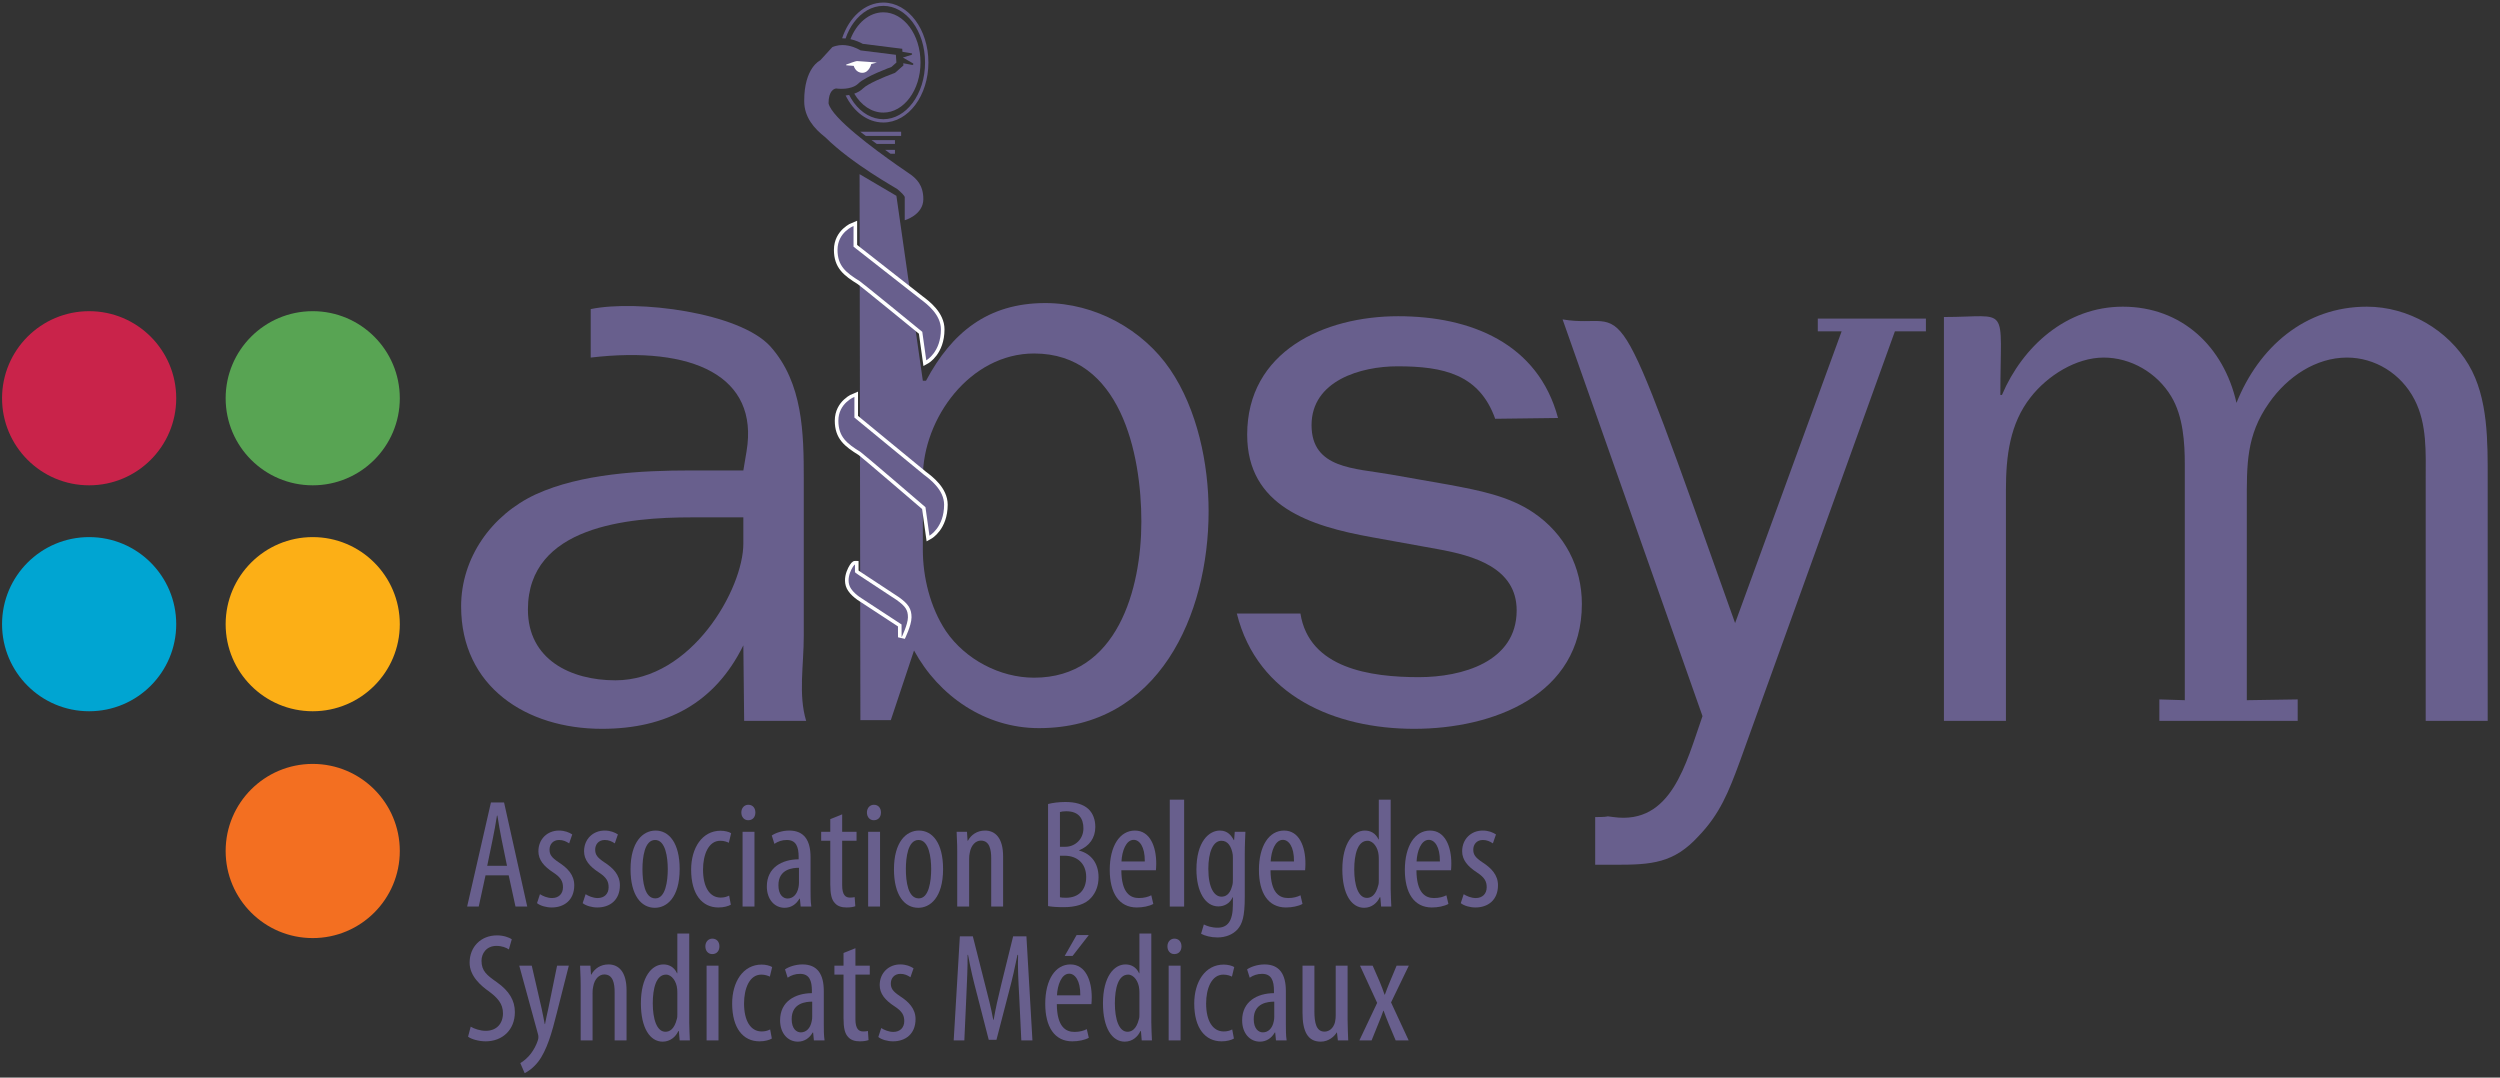 <?xml version="1.0" encoding="UTF-8"?>
<svg width="174px" height="75px" viewBox="0 0 174 75" version="1.1" xmlns="http://www.w3.org/2000/svg" xmlns:xlink="http://www.w3.org/1999/xlink">
    <rect x="0" y="0" width="174" height="75" fill="#333333" stroke="none"/>
    <title>logo_fr</title>
    <g id="Page-1" stroke="none" stroke-width="1" fill="none" fill-rule="evenodd">
        <g id="logo_fr" transform="translate(0.143, 0.178)">
            <path d="M21.622,33.6 C24.97,33.6 27.683,30.888 27.683,27.541 C27.683,24.193 24.97,21.48 21.622,21.48 C18.275,21.48 15.562,24.193 15.562,27.541 C15.562,30.888 18.275,33.6 21.622,33.6 Z" id="Path" fill="#58A453" fill-rule="nonzero"></path>
            <path d="M21.622,49.325 C24.97,49.325 27.683,46.613 27.683,43.265 C27.683,39.917 24.97,37.204 21.622,37.204 C18.275,37.204 15.562,39.917 15.562,43.265 C15.562,46.613 18.275,49.325 21.622,49.325 Z" id="Path" fill="#FCAF16" fill-rule="nonzero"></path>
            <path d="M21.622,65.112 C24.97,65.112 27.683,62.399 27.683,59.051 C27.683,55.706 24.97,52.99 21.622,52.99 C18.275,52.99 15.562,55.706 15.562,59.051 C15.562,62.399 18.275,65.112 21.622,65.112 Z" id="Path" fill="#F36F21" fill-rule="nonzero"></path>
            <path d="M6.061,33.6 C9.408,33.6 12.122,30.888 12.122,27.541 C12.122,24.193 9.408,21.48 6.061,21.48 C2.714,21.48 -3.6175112e-15,24.193 -3.6175112e-15,27.541 C-3.6175112e-15,30.888 2.714,33.6 6.061,33.6 Z" id="Path" fill="#C9234A" fill-rule="nonzero"></path>
            <path d="M6.061,49.325 C9.408,49.325 12.122,46.613 12.122,43.265 C12.122,39.917 9.408,37.204 6.061,37.204 C2.714,37.204 -3.6175112e-15,39.917 -3.6175112e-15,43.265 C-3.6175112e-15,46.613 2.714,49.325 6.061,49.325 Z" id="Path" fill="#00A5D2" fill-rule="nonzero"></path>
            <path d="M64.086,38.076 C64.086,39.97 64.587,42.088 65.701,43.759 C67.038,45.708 69.434,46.989 71.831,46.989 C77.624,46.989 79.296,40.806 79.296,36.126 C79.296,31.389 77.847,24.425 71.831,24.425 C67.372,24.425 64.086,28.938 64.086,33.062 L64.086,38.076 Z M61.858,49.943 L59.74,49.943 L59.684,11.944 L62.247,13.452 L64.086,26.32 L64.309,26.32 C66.092,22.977 68.599,20.915 72.61,20.915 C76.065,20.915 79.407,22.754 81.302,25.54 C83.197,28.325 83.976,32.115 83.976,35.401 C83.976,42.589 80.522,50.5 72.164,50.5 C68.432,50.5 65.2,48.271 63.473,45.096 L61.858,49.943 Z" id="Shape" fill="#685F8D" fill-rule="nonzero"></path>
            <path d="M58.754,4.316 C58.966,4.237 59.421,4.072 59.499,4.072 C59.603,4.072 60.887,4.175 60.887,4.175 L60.497,4.278 C60.497,4.278 60.354,4.889 59.876,4.889 C59.397,4.889 59.279,4.409 59.279,4.409 L58.754,4.366 L58.644,4.356 C58.644,4.356 58.687,4.341 58.754,4.316 Z" id="Path" fill="#685F8D" fill-rule="nonzero"></path>
            <path d="M58.644,4.356 L58.754,4.366 L58.754,4.316 C58.687,4.341 58.644,4.356 58.644,4.356 Z" id="Path" fill="#685F8D" fill-rule="nonzero"></path>
            <path d="M63.259,11.985 C63.207,11.945 62.826,11.683 62.3,11.322 C60.728,10.22 57.76,8.04 57.523,7.018 C57.523,6.113 57.932,5.998 58.036,5.983 C58.048,5.983 58.06,5.981 58.06,5.981 C58.06,5.981 58.112,5.988 58.199,5.995 C58.261,5.999 58.336,6.004 58.424,6.004 C58.506,6.004 58.6,5.999 58.696,5.991 C58.828,5.977 58.963,5.952 59.098,5.912 C59.282,5.858 59.46,5.771 59.597,5.635 C60.095,5.136 61.901,4.482 61.901,4.482 L62.247,4.175 L62.21,3.636 L59.751,3.33 C59.751,3.33 59.393,3.097 58.9,3 C58.78,2.976 58.651,2.961 58.517,2.958 L58.487,2.958 C58.336,2.958 58.179,2.977 58.023,3.021 C57.945,3.042 57.867,3.065 57.79,3.099 L56.946,4.021 C56.946,4.021 55.819,4.521 55.83,6.866 C55.83,7.984 56.53,8.778 57.299,9.378 C59.185,11.244 62.228,12.911 62.304,12.977 C62.622,13.248 62.827,13.458 62.827,13.551 L62.827,15.152 C62.827,15.152 64.121,14.788 64.121,13.677 C64.121,12.686 63.613,12.254 63.259,11.985 Z" id="Path" fill="#685F8D" fill-rule="nonzero"></path>
            <path d="M59.876,4.889 C60.354,4.889 60.497,4.278 60.497,4.278 L60.887,4.175 C60.887,4.175 59.603,4.072 59.499,4.072 C59.421,4.072 58.966,4.237 58.754,4.316 L58.754,4.366 L59.279,4.409 C59.279,4.409 59.397,4.889 59.876,4.889 Z" id="Path" fill="#FFFFFF" fill-rule="nonzero"></path>
            <path d="M63.935,20.653 C63.912,20.638 59.263,16.991 59.263,16.991 L59.263,15.551 C59.263,15.551 58.148,15.987 58.148,17.211 C58.148,18.337 58.739,18.8 59.697,19.392 C59.845,19.485 64.006,22.877 64.048,22.918 L64.326,24.901 C64.326,24.901 65.344,24.337 65.344,22.746 C65.344,21.714 64.375,20.982 63.935,20.653 Z" id="Path" fill="#685F8D" fill-rule="nonzero"></path>
            <path d="M63.935,20.653 C63.912,20.638 59.263,16.991 59.263,16.991 L59.263,15.551 C59.263,15.551 58.148,15.987 58.148,17.211 C58.148,18.337 58.739,18.8 59.697,19.392 C59.845,19.485 64.006,22.877 64.048,22.918 L64.326,24.901 C64.326,24.901 65.344,24.337 65.344,22.746 C65.344,21.714 64.375,20.982 63.935,20.653 Z" id="Path" stroke="#FFFFFF" stroke-width="0.5"></path>
            <path d="M63.935,20.653 C63.912,20.638 59.263,16.991 59.263,16.991 L59.263,15.551 C59.263,15.551 58.148,15.987 58.148,17.211 C58.148,18.337 58.739,18.8 59.697,19.392 C59.845,19.485 64.006,22.877 64.048,22.918 L64.326,24.901 C64.326,24.901 65.344,24.337 65.344,22.746 C65.344,21.714 64.375,20.982 63.935,20.653 Z" id="Path" fill="#685F8D" fill-rule="nonzero"></path>
            <path d="M64.156,32.858 C64.134,32.842 59.324,28.885 59.324,28.885 L59.324,27.445 C59.324,27.445 58.208,27.88 58.208,29.103 C58.208,30.229 58.8,30.693 59.757,31.285 C59.906,31.376 64.228,35.082 64.269,35.122 L64.547,37.104 C64.547,37.104 65.566,36.54 65.566,34.949 C65.566,33.918 64.595,33.187 64.156,32.858 Z" id="Path" fill="#685F8D" fill-rule="nonzero"></path>
            <path d="M64.156,32.858 C64.134,32.842 59.324,28.885 59.324,28.885 L59.324,27.445 C59.324,27.445 58.208,27.88 58.208,29.103 C58.208,30.229 58.8,30.693 59.757,31.285 C59.906,31.376 64.228,35.082 64.269,35.122 L64.547,37.104 C64.547,37.104 65.566,36.54 65.566,34.949 C65.566,33.918 64.595,33.187 64.156,32.858 Z" id="Path" stroke="#FFFFFF" stroke-width="0.5"></path>
            <path d="M64.156,32.858 C64.134,32.842 59.324,28.885 59.324,28.885 L59.324,27.445 C59.324,27.445 58.208,27.88 58.208,29.103 C58.208,30.229 58.8,30.693 59.757,31.285 C59.906,31.376 64.228,35.082 64.269,35.122 L64.547,37.104 C64.547,37.104 65.566,36.54 65.566,34.949 C65.566,33.918 64.595,33.187 64.156,32.858 Z" id="Path" fill="#685F8D" fill-rule="nonzero"></path>
            <path d="M63.049,42.787 C63.049,42.293 62.895,42.032 62.264,41.581 C62.146,41.495 59.775,39.944 59.68,39.88 C59.584,39.816 59.386,39.681 59.362,39.652 L59.362,39.116 C59.361,39.116 59.361,39.114 59.359,39.114 C59.295,39.101 58.596,40.09 59.101,40.813 C59.251,41.031 59.458,41.211 59.68,41.37 C59.8,41.456 62.605,43.285 62.605,43.285 C62.605,43.626 62.609,44.177 62.609,44.177 C62.609,44.177 63.049,43.276 63.049,42.787 Z" id="Path" fill="#685F8D" fill-rule="nonzero"></path>
            <path d="M63.049,42.787 C63.049,42.293 62.895,42.032 62.264,41.581 C62.146,41.495 59.775,39.944 59.68,39.88 C59.584,39.816 59.386,39.681 59.362,39.652 L59.362,39.116 C59.361,39.116 59.361,39.114 59.359,39.114 C59.295,39.101 58.596,40.09 59.101,40.813 C59.251,41.031 59.458,41.211 59.68,41.37 C59.8,41.456 62.605,43.285 62.605,43.285 C62.605,43.626 62.609,44.177 62.609,44.177 C62.609,44.177 63.049,43.276 63.049,42.787 Z" id="Path" stroke="#FFFFFF" stroke-width="0.5"></path>
            <path d="M63.049,42.787 C63.049,42.293 62.895,42.032 62.264,41.581 C62.146,41.495 59.775,39.944 59.68,39.88 C59.584,39.816 59.386,39.681 59.362,39.652 L59.362,39.116 C59.361,39.116 59.361,39.114 59.359,39.114 C59.295,39.101 58.596,40.09 59.101,40.813 C59.251,41.031 59.458,41.211 59.68,41.37 C59.8,41.456 62.605,43.285 62.605,43.285 C62.605,43.626 62.609,44.177 62.609,44.177 C62.609,44.177 63.049,43.276 63.049,42.787 Z" id="Path" fill="#685F8D" fill-rule="nonzero"></path>
            <path d="M62.266,3.169 L62.652,3.216 L62.667,3.428 L63.253,3.523 C63.291,3.515 63.329,3.535 63.338,3.567 C63.348,3.6 63.326,3.633 63.29,3.642 L62.7,3.826 L62.7,3.828 L63.379,4.219 C63.417,4.231 63.435,4.268 63.423,4.3 C63.413,4.327 63.385,4.344 63.355,4.344 C63.348,4.344 63.34,4.342 63.33,4.339 L62.724,4.222 L62.736,4.375 L62.562,4.528 L62.216,4.835 L62.147,4.895 L62.062,4.926 C61.403,5.165 60.239,5.66 59.931,5.97 C59.753,6.146 59.538,6.264 59.313,6.341 C59.787,7.143 60.518,7.658 61.339,7.658 C62.766,7.658 63.925,6.096 63.925,4.168 C63.925,2.241 62.766,0.679 61.339,0.679 C60.343,0.679 59.481,1.436 59.047,2.548 C59.44,2.634 59.753,2.789 59.905,2.874 L62.266,3.169 Z" id="Path" fill="#685F8D" fill-rule="nonzero"></path>
            <path d="M61.337,1.8087556e-15 C60.038,0.006 58.951,1.033 58.469,2.486 C58.55,2.486 58.633,2.492 58.709,2.5 C58.854,2.076 59.054,1.696 59.293,1.375 C59.825,0.661 60.548,0.231 61.337,0.231 C62.128,0.231 62.849,0.661 63.381,1.375 C63.909,2.085 64.243,3.077 64.241,4.174 C64.243,5.271 63.909,6.264 63.381,6.976 C62.849,7.689 62.128,8.118 61.337,8.118 C60.548,8.118 59.825,7.689 59.293,6.976 C59.17,6.808 59.057,6.625 58.956,6.431 C58.879,6.444 58.797,6.46 58.714,6.469 C59.27,7.594 60.227,8.344 61.337,8.349 C63.1,8.341 64.474,6.457 64.474,4.174 C64.474,1.893 63.1,0.007 61.337,1.8087556e-15 Z" id="Path" fill="#685F8D" fill-rule="nonzero"></path>
            <path d="M62.576,9.284 L62.576,8.993 L59.736,8.993 L59.736,8.996 C59.855,9.087 59.984,9.183 60.119,9.284 L62.576,9.284 Z" id="Path" fill="#685F8D" fill-rule="nonzero"></path>
            <path d="M62.146,9.84 L62.146,9.573 L60.512,9.573 C60.636,9.662 60.759,9.752 60.884,9.84 L62.146,9.84 Z" id="Path" fill="#685F8D" fill-rule="nonzero"></path>
            <path d="M62.146,10.524 L62.146,10.255 L61.461,10.255 C61.595,10.348 61.721,10.439 61.838,10.524 L62.146,10.524 Z" id="Path" fill="#685F8D" fill-rule="nonzero"></path>
            <path d="M51.594,35.83 L47.998,35.83 C43.571,35.83 36.6,36.438 36.6,42.248 C36.6,45.734 39.587,47.172 42.687,47.172 C47.998,47.172 51.594,40.809 51.594,37.656 L51.594,35.83 Z M40.971,21.334 C44.18,20.669 51.318,21.554 53.476,23.935 C55.745,26.479 55.8,29.965 55.8,33.174 L55.8,44.075 C55.8,46.121 55.413,48.169 55.965,49.995 L51.65,49.995 L51.594,44.739 C49.602,48.778 46.227,50.548 41.746,50.548 C36.49,50.548 31.951,47.615 31.951,42.027 C31.951,38.653 34.055,35.664 37.153,34.225 C40.307,32.787 44.456,32.565 47.943,32.565 L51.594,32.565 L51.816,31.238 C52.701,25.981 48.053,23.878 40.971,24.709 L40.971,21.334 Z" id="Shape" fill="#685F8D" fill-rule="nonzero"></path>
            <path d="M90.367,42.526 C90.975,46.343 95.236,46.952 98.61,46.952 C101.599,46.952 105.417,45.9 105.417,42.304 C105.417,39.316 102.374,38.486 99.939,38.044 L95.347,37.214 C91.031,36.438 86.661,35.055 86.661,30.076 C86.661,24.266 92.027,21.831 97.173,21.831 C102.208,21.831 106.911,23.713 108.295,28.914 L103.922,28.969 C102.817,25.87 100.327,25.317 97.117,25.317 C94.572,25.317 91.141,26.313 91.141,29.411 C91.141,32.454 94.129,32.4 96.62,32.842 L100.714,33.561 C102.761,33.948 104.864,34.335 106.579,35.497 C108.792,36.992 109.955,39.316 109.955,41.861 C109.955,48.224 103.758,50.548 98.279,50.548 C92.801,50.548 87.38,48.28 85.941,42.526 L90.367,42.526 Z" id="Path" fill="#685F8D" fill-rule="nonzero"></path>
            <path d="M133.9,22.882 L126.375,22.882 L126.375,21.997 L133.9,21.997 L133.9,22.882 Z M131.742,22.882 L120.952,52.816 C120.177,54.92 119.569,56.469 118.075,58.018 C116.36,59.899 114.81,60.009 112.321,60.009 L110.882,60.009 L110.882,56.69 C112.21,56.69 111.324,56.579 112.155,56.69 C116.194,57.244 117.189,52.983 118.351,49.663 L108.613,22.053 C113.482,22.882 111.713,18.124 120.62,43.189 L128.035,22.882 L131.742,22.882 Z" id="Shape" fill="#685F8D" fill-rule="nonzero"></path>
            <path d="M159.776,48.501 L159.776,49.995 L150.148,49.995 L150.148,48.501 L151.919,48.556 L151.919,32.178 C151.919,30.629 151.809,28.802 150.979,27.42 C149.983,25.759 148.156,24.709 146.275,24.709 C144.339,24.709 142.347,25.981 141.185,27.476 C139.746,29.301 139.47,31.57 139.47,33.893 L139.47,49.995 L135.155,49.995 L135.155,21.886 C139.802,21.886 139.082,20.89 139.082,27.309 L139.193,27.309 C140.632,23.935 143.674,21.167 147.604,21.167 C151.698,21.167 154.63,23.935 155.516,27.862 C157.066,23.989 160.274,21.167 164.591,21.167 C167.468,21.167 170.233,22.771 171.673,25.207 C173.055,27.53 173,30.629 173,33.229 L173,49.995 L168.685,49.995 L168.685,33.229 C168.685,31.348 168.796,29.356 167.911,27.64 C166.97,25.815 165.144,24.709 163.207,24.709 C161.049,24.709 159.057,26.036 157.785,27.862 C156.18,30.131 156.235,32.178 156.235,34.834 L156.235,48.556 L159.776,48.501 Z" id="Path" fill="#685F8D" fill-rule="nonzero"></path>
            <path d="M35.144,60.08 L34.768,58.243 C34.66,57.726 34.563,57.124 34.477,56.587 L34.445,56.587 C34.359,57.136 34.252,57.758 34.144,58.253 L33.768,60.08 L35.144,60.08 Z M33.65,60.746 L33.177,62.918 L32.37,62.918 L34.026,55.674 L34.94,55.674 L36.552,62.918 L35.735,62.918 L35.262,60.746 L33.65,60.746 Z" id="Shape" fill="#685F8D" fill-rule="nonzero"></path>
            <path d="M37.438,62.058 C37.621,62.176 37.944,62.326 38.276,62.326 C38.739,62.326 39.04,62.037 39.04,61.575 C39.04,61.177 38.9,60.897 38.373,60.553 C37.696,60.113 37.33,59.661 37.33,59.07 C37.33,58.221 37.954,57.629 38.76,57.629 C39.169,57.629 39.47,57.758 39.685,57.898 L39.47,58.522 C39.265,58.383 39.05,58.285 38.771,58.285 C38.331,58.285 38.104,58.608 38.104,58.952 C38.104,59.296 38.233,59.499 38.75,59.844 C39.351,60.231 39.825,60.714 39.825,61.435 C39.825,62.478 39.115,62.982 38.255,62.982 C37.879,62.982 37.459,62.864 37.234,62.681 L37.438,62.058 Z" id="Path" fill="#685F8D" fill-rule="nonzero"></path>
            <path d="M40.616,62.058 C40.798,62.176 41.121,62.326 41.454,62.326 C41.916,62.326 42.217,62.037 42.217,61.575 C42.217,61.177 42.078,60.897 41.551,60.553 C40.873,60.113 40.508,59.661 40.508,59.07 C40.508,58.221 41.132,57.629 41.938,57.629 C42.346,57.629 42.647,57.758 42.862,57.898 L42.647,58.522 C42.443,58.383 42.228,58.285 41.948,58.285 C41.508,58.285 41.282,58.608 41.282,58.952 C41.282,59.296 41.41,59.499 41.927,59.844 C42.529,60.231 43.002,60.714 43.002,61.435 C43.002,62.478 42.293,62.982 41.433,62.982 C41.056,62.982 40.636,62.864 40.411,62.681 L40.616,62.058 Z" id="Path" fill="#685F8D" fill-rule="nonzero"></path>
            <path d="M45.474,62.349 C46.183,62.349 46.334,61.134 46.334,60.317 C46.334,59.511 46.183,58.285 45.452,58.285 C44.711,58.285 44.572,59.511 44.572,60.317 C44.572,61.177 44.722,62.349 45.463,62.349 L45.474,62.349 Z M45.431,63.004 C44.496,63.004 43.743,62.154 43.743,60.328 C43.743,58.425 44.592,57.629 45.485,57.629 C46.42,57.629 47.162,58.489 47.162,60.305 C47.162,62.326 46.237,63.004 45.442,63.004 L45.431,63.004 Z" id="Shape" fill="#685F8D" fill-rule="nonzero"></path>
            <path d="M50.723,62.789 C50.54,62.896 50.228,62.982 49.862,62.982 C48.723,62.982 47.96,62.069 47.96,60.349 C47.96,58.855 48.713,57.641 50.013,57.641 C50.293,57.641 50.594,57.715 50.744,57.813 L50.583,58.479 C50.476,58.425 50.261,58.339 49.992,58.339 C49.153,58.339 48.788,59.328 48.788,60.349 C48.788,61.564 49.25,62.294 50.013,62.294 C50.228,62.294 50.422,62.251 50.605,62.154 L50.723,62.789 Z" id="Path" fill="#685F8D" fill-rule="nonzero"></path>
            <path d="M51.539,62.918 L51.539,57.715 L52.368,57.715 L52.368,62.918 L51.539,62.918 Z M51.926,56.909 C51.657,56.909 51.454,56.694 51.454,56.372 C51.454,56.049 51.669,55.834 51.938,55.834 C52.239,55.834 52.431,56.049 52.431,56.372 C52.431,56.694 52.239,56.909 51.938,56.909 L51.926,56.909 Z" id="Shape" fill="#685F8D" fill-rule="nonzero"></path>
            <path d="M55.465,60.22 C55.035,60.22 54.035,60.305 54.035,61.435 C54.035,62.122 54.379,62.359 54.669,62.359 C55.035,62.359 55.337,62.09 55.433,61.575 C55.455,61.478 55.465,61.37 55.465,61.274 L55.465,60.22 Z M56.271,61.736 C56.271,62.134 56.271,62.585 56.325,62.918 L55.583,62.918 L55.529,62.37 L55.497,62.37 C55.272,62.768 54.906,63.004 54.465,63.004 C53.766,63.004 53.229,62.423 53.229,61.52 C53.229,60.209 54.272,59.639 55.443,59.629 L55.443,59.467 C55.443,58.769 55.272,58.285 54.616,58.285 C54.293,58.285 54.003,58.383 53.756,58.554 L53.573,57.974 C53.799,57.813 54.272,57.629 54.787,57.629 C55.83,57.629 56.271,58.317 56.271,59.478 L56.271,61.736 Z" id="Shape" fill="#685F8D" fill-rule="nonzero"></path>
            <path d="M58.472,56.501 L58.472,57.715 L59.472,57.715 L59.472,58.339 L58.472,58.339 L58.472,61.435 C58.472,62.122 58.709,62.294 59.01,62.294 C59.149,62.294 59.256,62.284 59.342,62.263 L59.386,62.896 C59.235,62.95 59.041,62.982 58.772,62.982 C58.44,62.982 58.149,62.896 57.956,62.671 C57.741,62.435 57.644,62.08 57.644,61.36 L57.644,58.339 L57.01,58.339 L57.01,57.715 L57.644,57.715 L57.644,56.835 L58.472,56.501 Z" id="Path" fill="#685F8D" fill-rule="nonzero"></path>
            <path d="M60.28,62.918 L60.28,57.715 L61.108,57.715 L61.108,62.918 L60.28,62.918 Z M60.667,56.909 C60.398,56.909 60.195,56.694 60.195,56.372 C60.195,56.049 60.41,55.834 60.679,55.834 C60.98,55.834 61.172,56.049 61.172,56.372 C61.172,56.694 60.98,56.909 60.679,56.909 L60.667,56.909 Z" id="Shape" fill="#685F8D" fill-rule="nonzero"></path>
            <path d="M63.808,62.349 C64.516,62.349 64.667,61.134 64.667,60.317 C64.667,59.511 64.516,58.285 63.786,58.285 C63.044,58.285 62.905,59.511 62.905,60.317 C62.905,61.177 63.055,62.349 63.796,62.349 L63.808,62.349 Z M63.764,63.004 C62.829,63.004 62.077,62.154 62.077,60.328 C62.077,58.425 62.925,57.629 63.818,57.629 C64.753,57.629 65.495,58.489 65.495,60.305 C65.495,62.326 64.57,63.004 63.775,63.004 L63.764,63.004 Z" id="Shape" fill="#685F8D" fill-rule="nonzero"></path>
            <path d="M66.48,59.059 C66.48,58.447 66.448,58.135 66.438,57.715 L67.158,57.715 L67.2,58.339 L67.223,58.339 C67.448,57.92 67.868,57.629 68.416,57.629 C69.135,57.629 69.673,58.156 69.673,59.425 L69.673,62.918 L68.845,62.918 L68.845,59.564 C68.845,58.941 68.728,58.328 68.125,58.328 C67.782,58.328 67.448,58.618 67.352,59.177 C67.319,59.296 67.309,59.457 67.309,59.639 L67.309,62.918 L66.48,62.918 L66.48,59.059 Z" id="Path" fill="#685F8D" fill-rule="nonzero"></path>
            <path d="M73.629,62.273 C73.726,62.294 73.865,62.306 74.048,62.306 C74.897,62.306 75.456,61.8 75.456,60.865 C75.456,59.865 74.768,59.392 73.994,59.382 L73.629,59.382 L73.629,62.273 Z M73.629,58.758 L74.005,58.758 C74.682,58.758 75.263,58.231 75.263,57.479 C75.263,56.802 74.951,56.286 74.07,56.286 C73.876,56.286 73.726,56.307 73.629,56.339 L73.629,58.758 Z M72.802,55.78 C73.145,55.695 73.554,55.641 74.016,55.641 C74.672,55.641 75.231,55.78 75.617,56.135 C75.929,56.437 76.091,56.867 76.091,57.382 C76.091,58.124 75.682,58.716 74.973,58.995 L74.973,59.027 C75.811,59.242 76.316,59.919 76.316,60.875 C76.316,61.467 76.122,61.95 75.8,62.306 C75.392,62.768 74.715,62.961 73.887,62.961 C73.349,62.961 73.027,62.928 72.802,62.886 L72.802,55.78 Z" id="Shape" fill="#685F8D" fill-rule="nonzero"></path>
            <path d="M79.535,59.779 C79.546,58.737 79.159,58.275 78.762,58.275 C78.224,58.275 77.944,59.07 77.912,59.779 L79.535,59.779 Z M77.902,60.392 C77.912,61.994 78.536,62.326 79.127,62.326 C79.493,62.326 79.783,62.241 79.987,62.134 L80.126,62.736 C79.836,62.896 79.396,62.982 78.977,62.982 C77.74,62.982 77.095,61.972 77.095,60.371 C77.095,58.684 77.805,57.629 78.847,57.629 C79.901,57.629 80.331,58.748 80.331,59.919 C80.331,60.123 80.32,60.262 80.309,60.392 L77.902,60.392 Z" id="Shape" fill="#685F8D" fill-rule="nonzero"></path>
            <rect id="Rectangle" fill="#685F8D" fill-rule="nonzero" x="81.273" y="55.479" width="1" height="7.439"></rect>
            <path d="M85.666,59.511 C85.666,59.37 85.655,59.242 85.622,59.124 C85.536,58.78 85.344,58.339 84.871,58.339 C84.279,58.339 83.957,59.145 83.957,60.295 C83.957,61.628 84.376,62.23 84.871,62.23 C85.129,62.23 85.45,62.112 85.612,61.488 C85.666,61.327 85.666,61.166 85.666,61.015 L85.666,59.511 Z M86.493,62.251 C86.493,63.617 86.322,64.132 85.977,64.52 C85.655,64.863 85.171,65.068 84.591,65.068 C84.15,65.068 83.72,64.961 83.452,64.81 L83.645,64.165 C83.849,64.272 84.193,64.39 84.602,64.39 C85.258,64.39 85.666,63.983 85.666,62.8 L85.666,62.273 L85.645,62.273 C85.472,62.681 85.085,62.908 84.656,62.908 C83.731,62.908 83.129,61.865 83.129,60.338 C83.129,58.415 83.989,57.629 84.762,57.629 C85.311,57.629 85.569,57.995 85.731,58.296 L85.752,58.296 L85.795,57.715 L86.537,57.715 C86.525,58.07 86.493,58.532 86.493,59.338 L86.493,62.251 Z" id="Shape" fill="#685F8D" fill-rule="nonzero"></path>
            <path d="M89.919,59.779 C89.93,58.737 89.543,58.275 89.145,58.275 C88.608,58.275 88.328,59.07 88.296,59.779 L89.919,59.779 Z M88.285,60.392 C88.296,61.994 88.92,62.326 89.511,62.326 C89.876,62.326 90.167,62.241 90.371,62.134 L90.511,62.736 C90.22,62.896 89.78,62.982 89.36,62.982 C88.124,62.982 87.479,61.972 87.479,60.371 C87.479,58.684 88.189,57.629 89.231,57.629 C90.285,57.629 90.715,58.748 90.715,59.919 C90.715,60.123 90.704,60.262 90.693,60.392 L88.285,60.392 Z" id="Shape" fill="#685F8D" fill-rule="nonzero"></path>
            <path d="M95.821,59.693 C95.821,59.586 95.821,59.467 95.81,59.349 C95.767,58.813 95.434,58.339 95.036,58.339 C94.348,58.339 94.112,59.296 94.112,60.338 C94.112,61.435 94.391,62.316 94.993,62.316 C95.251,62.316 95.605,62.176 95.789,61.424 C95.821,61.327 95.821,61.209 95.821,61.079 L95.821,59.693 Z M96.648,55.479 L96.648,61.671 C96.648,62.025 96.68,62.617 96.692,62.918 L95.982,62.918 L95.928,62.273 L95.886,62.273 C95.724,62.639 95.348,63.004 94.8,63.004 C93.918,63.004 93.284,62.058 93.284,60.338 C93.284,58.489 94.047,57.629 94.853,57.629 C95.23,57.629 95.595,57.801 95.8,58.243 L95.821,58.243 L95.821,55.479 L96.648,55.479 Z" id="Shape" fill="#685F8D" fill-rule="nonzero"></path>
            <path d="M100.074,59.779 C100.085,58.737 99.698,58.275 99.301,58.275 C98.763,58.275 98.484,59.07 98.451,59.779 L100.074,59.779 Z M98.441,60.392 C98.451,61.994 99.075,62.326 99.666,62.326 C100.032,62.326 100.322,62.241 100.526,62.134 L100.666,62.736 C100.376,62.896 99.935,62.982 99.516,62.982 C98.279,62.982 97.634,61.972 97.634,60.371 C97.634,58.684 98.344,57.629 99.386,57.629 C100.44,57.629 100.87,58.748 100.87,59.919 C100.87,60.123 100.859,60.262 100.848,60.392 L98.441,60.392 Z" id="Shape" fill="#685F8D" fill-rule="nonzero"></path>
            <path d="M101.73,62.058 C101.913,62.176 102.235,62.326 102.569,62.326 C103.03,62.326 103.331,62.037 103.331,61.575 C103.331,61.177 103.192,60.897 102.665,60.553 C101.987,60.113 101.623,59.661 101.623,59.07 C101.623,58.221 102.246,57.629 103.052,57.629 C103.461,57.629 103.762,57.758 103.977,57.898 L103.762,58.522 C103.558,58.383 103.343,58.285 103.062,58.285 C102.622,58.285 102.397,58.608 102.397,58.952 C102.397,59.296 102.525,59.499 103.042,59.844 C103.644,60.231 104.117,60.714 104.117,61.435 C104.117,62.478 103.407,62.982 102.547,62.982 C102.17,62.982 101.751,62.864 101.526,62.681 L101.73,62.058 Z" id="Path" fill="#685F8D" fill-rule="nonzero"></path>
            <path d="M32.618,71.278 C32.865,71.429 33.295,71.568 33.66,71.568 C34.413,71.568 34.864,71.073 34.864,70.343 C34.864,69.676 34.477,69.268 33.908,68.838 C33.338,68.44 32.542,67.763 32.542,66.828 C32.542,65.73 33.316,64.924 34.456,64.924 C34.907,64.924 35.305,65.075 35.477,65.193 L35.273,65.903 C35.09,65.774 34.789,65.656 34.413,65.656 C33.703,65.656 33.37,66.193 33.37,66.688 C33.37,67.407 33.746,67.698 34.434,68.181 C35.305,68.795 35.692,69.461 35.692,70.267 C35.692,71.515 34.81,72.299 33.66,72.299 C33.166,72.299 32.639,72.138 32.435,71.976 L32.618,71.278 Z" id="Path" fill="#685F8D" fill-rule="nonzero"></path>
            <path d="M36.867,67.032 L37.555,70.02 C37.652,70.428 37.695,70.762 37.77,71.095 L37.792,71.095 C37.845,70.794 37.931,70.407 38.017,70.03 L38.63,67.032 L39.447,67.032 L38.598,70.375 C38.275,71.675 37.92,72.934 37.308,73.729 C36.942,74.191 36.555,74.427 36.372,74.513 L36.071,73.815 C36.308,73.675 36.577,73.449 36.803,73.159 C37.018,72.879 37.19,72.535 37.275,72.277 C37.318,72.16 37.329,72.095 37.329,72.02 C37.329,71.955 37.329,71.891 37.308,71.826 L35.997,67.032 L36.867,67.032 Z" id="Path" fill="#685F8D" fill-rule="nonzero"></path>
            <path d="M40.272,68.376 C40.272,67.763 40.239,67.451 40.229,67.032 L40.949,67.032 L40.991,67.655 L41.013,67.655 C41.239,67.236 41.658,66.946 42.207,66.946 C42.927,66.946 43.464,67.473 43.464,68.741 L43.464,72.235 L42.636,72.235 L42.636,68.881 C42.636,68.257 42.518,67.644 41.916,67.644 C41.572,67.644 41.239,67.935 41.142,68.494 C41.11,68.612 41.099,68.773 41.099,68.955 L41.099,72.235 L40.272,72.235 L40.272,68.376 Z" id="Path" fill="#685F8D" fill-rule="nonzero"></path>
            <path d="M47,69.01 C47,68.902 47,68.783 46.989,68.666 C46.946,68.128 46.613,67.655 46.215,67.655 C45.527,67.655 45.29,68.612 45.29,69.655 C45.29,70.751 45.57,71.633 46.172,71.633 C46.43,71.633 46.784,71.492 46.967,70.741 C47,70.644 47,70.526 47,70.396 L47,69.01 Z M47.827,64.796 L47.827,70.988 C47.827,71.342 47.859,71.934 47.87,72.235 L47.161,72.235 L47.107,71.59 L47.064,71.59 C46.903,71.955 46.527,72.321 45.978,72.321 C45.097,72.321 44.463,71.374 44.463,69.655 C44.463,67.806 45.226,66.946 46.032,66.946 C46.408,66.946 46.774,67.118 46.978,67.559 L47,67.559 L47,64.796 L47.827,64.796 Z" id="Shape" fill="#685F8D" fill-rule="nonzero"></path>
            <path d="M49.036,72.235 L49.036,67.032 L49.864,67.032 L49.864,72.235 L49.036,72.235 Z M49.423,66.226 C49.154,66.226 48.95,66.011 48.95,65.688 C48.95,65.366 49.165,65.151 49.434,65.151 C49.735,65.151 49.928,65.366 49.928,65.688 C49.928,66.011 49.735,66.226 49.434,66.226 L49.423,66.226 Z" id="Shape" fill="#685F8D" fill-rule="nonzero"></path>
            <path d="M53.577,72.105 C53.395,72.213 53.083,72.299 52.717,72.299 C51.578,72.299 50.815,71.386 50.815,69.666 C50.815,68.171 51.567,66.957 52.868,66.957 C53.147,66.957 53.448,67.032 53.599,67.129 L53.438,67.795 C53.33,67.741 53.115,67.655 52.846,67.655 C52.008,67.655 51.643,68.644 51.643,69.666 C51.643,70.88 52.105,71.611 52.868,71.611 C53.083,71.611 53.276,71.568 53.459,71.471 L53.577,72.105 Z" id="Path" fill="#685F8D" fill-rule="nonzero"></path>
            <path d="M56.387,69.537 C55.957,69.537 54.957,69.622 54.957,70.751 C54.957,71.439 55.302,71.675 55.591,71.675 C55.957,71.675 56.258,71.406 56.354,70.891 C56.377,70.794 56.387,70.686 56.387,70.59 L56.387,69.537 Z M57.193,71.052 C57.193,71.45 57.193,71.902 57.247,72.235 L56.505,72.235 L56.451,71.687 L56.419,71.687 C56.194,72.084 55.828,72.321 55.388,72.321 C54.688,72.321 54.151,71.74 54.151,70.837 C54.151,69.525 55.193,68.955 56.365,68.945 L56.365,68.783 C56.365,68.085 56.194,67.602 55.538,67.602 C55.216,67.602 54.925,67.698 54.677,67.87 L54.495,67.29 C54.72,67.129 55.193,66.946 55.709,66.946 C56.752,66.946 57.193,67.634 57.193,68.795 L57.193,71.052 Z" id="Shape" fill="#685F8D" fill-rule="nonzero"></path>
            <path d="M59.394,65.817 L59.394,67.032 L60.393,67.032 L60.393,67.655 L59.394,67.655 L59.394,70.751 C59.394,71.439 59.63,71.611 59.931,71.611 C60.071,71.611 60.178,71.601 60.264,71.579 L60.307,72.213 C60.157,72.266 59.963,72.299 59.695,72.299 C59.361,72.299 59.071,72.213 58.878,71.988 C58.663,71.751 58.566,71.396 58.566,70.676 L58.566,67.655 L57.932,67.655 L57.932,67.032 L58.566,67.032 L58.566,66.15 L59.394,65.817 Z" id="Path" fill="#685F8D" fill-rule="nonzero"></path>
            <path d="M61.192,71.374 C61.375,71.492 61.698,71.643 62.03,71.643 C62.493,71.643 62.794,71.353 62.794,70.891 C62.794,70.493 62.654,70.214 62.127,69.87 C61.45,69.429 61.084,68.978 61.084,68.386 C61.084,67.537 61.708,66.946 62.514,66.946 C62.923,66.946 63.224,67.074 63.439,67.215 L63.224,67.838 C63.019,67.698 62.804,67.602 62.525,67.602 C62.085,67.602 61.858,67.924 61.858,68.268 C61.858,68.612 61.987,68.816 62.504,69.16 C63.105,69.547 63.579,70.03 63.579,70.751 C63.579,71.794 62.869,72.299 62.009,72.299 C61.633,72.299 61.213,72.18 60.988,71.998 L61.192,71.374 Z" id="Path" fill="#685F8D" fill-rule="nonzero"></path>
            <path d="M70.791,69.117 C70.737,68.161 70.684,67.096 70.716,66.279 L70.673,66.279 C70.511,67.086 70.318,67.956 70.092,68.795 L69.211,72.192 L68.673,72.192 L67.835,68.935 C67.587,68.01 67.383,67.118 67.233,66.279 L67.2,66.279 C67.212,67.129 67.158,68.139 67.114,69.171 L66.975,72.235 L66.234,72.235 L66.663,64.989 L67.566,64.989 L68.404,68.3 C68.652,69.256 68.835,69.967 68.985,70.794 L69.017,70.794 C69.158,69.967 69.318,69.279 69.555,68.3 L70.372,64.989 L71.296,64.989 L71.715,72.235 L70.941,72.235 L70.791,69.117 Z" id="Path" fill="#685F8D" fill-rule="nonzero"></path>
            <path d="M75.637,64.903 L74.508,66.355 L73.961,66.355 L74.788,64.903 L75.637,64.903 Z M75.046,69.096 C75.057,68.053 74.67,67.591 74.272,67.591 C73.735,67.591 73.455,68.386 73.423,69.096 L75.046,69.096 Z M73.412,69.709 C73.423,71.31 74.047,71.643 74.638,71.643 C75.003,71.643 75.294,71.558 75.498,71.45 L75.637,72.052 C75.347,72.213 74.907,72.299 74.487,72.299 C73.251,72.299 72.606,71.289 72.606,69.687 C72.606,67.999 73.316,66.946 74.358,66.946 C75.412,66.946 75.842,68.064 75.842,69.236 C75.842,69.44 75.831,69.579 75.82,69.709 L73.412,69.709 Z" id="Shape" fill="#685F8D" fill-rule="nonzero"></path>
            <path d="M79.161,69.01 C79.161,68.902 79.161,68.783 79.149,68.666 C79.107,68.128 78.774,67.655 78.375,67.655 C77.687,67.655 77.452,68.612 77.452,69.655 C77.452,70.751 77.731,71.633 78.332,71.633 C78.591,71.633 78.945,71.492 79.129,70.741 C79.161,70.644 79.161,70.526 79.161,70.396 L79.161,69.01 Z M79.988,64.796 L79.988,70.988 C79.988,71.342 80.02,71.934 80.032,72.235 L79.321,72.235 L79.268,71.59 L79.225,71.59 C79.063,71.955 78.688,72.321 78.14,72.321 C77.257,72.321 76.624,71.374 76.624,69.655 C76.624,67.806 77.386,66.946 78.193,66.946 C78.57,66.946 78.934,67.118 79.139,67.559 L79.161,67.559 L79.161,64.796 L79.988,64.796 Z" id="Shape" fill="#685F8D" fill-rule="nonzero"></path>
            <path d="M81.196,72.235 L81.196,67.032 L82.024,67.032 L82.024,72.235 L81.196,72.235 Z M81.583,66.226 C81.314,66.226 81.11,66.011 81.11,65.688 C81.11,65.366 81.325,65.151 81.594,65.151 C81.895,65.151 82.088,65.366 82.088,65.688 C82.088,66.011 81.895,66.226 81.594,66.226 L81.583,66.226 Z" id="Shape" fill="#685F8D" fill-rule="nonzero"></path>
            <path d="M85.738,72.105 C85.556,72.213 85.244,72.299 84.878,72.299 C83.738,72.299 82.976,71.386 82.976,69.666 C82.976,68.171 83.728,66.957 85.029,66.957 C85.308,66.957 85.609,67.032 85.76,67.129 L85.599,67.795 C85.491,67.741 85.276,67.655 85.007,67.655 C84.169,67.655 83.803,68.644 83.803,69.666 C83.803,70.88 84.266,71.611 85.029,71.611 C85.244,71.611 85.437,71.568 85.619,71.471 L85.738,72.105 Z" id="Path" fill="#685F8D" fill-rule="nonzero"></path>
            <path d="M88.546,69.537 C88.117,69.537 87.117,69.622 87.117,70.751 C87.117,71.439 87.461,71.675 87.752,71.675 C88.117,71.675 88.418,71.406 88.514,70.891 C88.536,70.794 88.546,70.686 88.546,70.59 L88.546,69.537 Z M89.353,71.052 C89.353,71.45 89.353,71.902 89.407,72.235 L88.665,72.235 L88.611,71.687 L88.579,71.687 C88.354,72.084 87.987,72.321 87.547,72.321 C86.848,72.321 86.31,71.74 86.31,70.837 C86.31,69.525 87.353,68.955 88.525,68.945 L88.525,68.783 C88.525,68.085 88.354,67.602 87.698,67.602 C87.375,67.602 87.084,67.698 86.838,67.87 L86.655,67.29 C86.88,67.129 87.353,66.946 87.869,66.946 C88.912,66.946 89.353,67.634 89.353,68.795 L89.353,71.052 Z" id="Shape" fill="#685F8D" fill-rule="nonzero"></path>
            <path d="M93.65,70.816 C93.65,71.386 93.683,71.848 93.693,72.235 L92.973,72.235 L92.909,71.687 L92.887,71.687 C92.737,71.944 92.339,72.321 91.78,72.321 C90.877,72.321 90.512,71.611 90.512,70.321 L90.512,67.032 L91.339,67.032 L91.339,70.203 C91.339,71.009 91.469,71.622 92.038,71.622 C92.522,71.622 92.737,71.17 92.78,70.923 C92.813,70.784 92.823,70.632 92.823,70.46 L92.823,67.032 L93.65,67.032 L93.65,70.816 Z" id="Path" fill="#685F8D" fill-rule="nonzero"></path>
            <path d="M95.395,67.032 L95.879,68.139 C96.008,68.44 96.115,68.741 96.223,69.052 L96.244,69.052 C96.362,68.719 96.481,68.418 96.599,68.139 L97.061,67.032 L97.91,67.032 L96.674,69.59 L97.9,72.235 L96.996,72.235 L96.502,71.063 C96.384,70.784 96.287,70.515 96.158,70.171 L96.137,70.171 C96.029,70.483 95.911,70.773 95.793,71.063 L95.32,72.235 L94.47,72.235 L95.707,69.622 L94.513,67.032 L95.395,67.032 Z" id="Path" fill="#685F8D" fill-rule="nonzero"></path>
        </g>
    </g>
</svg>